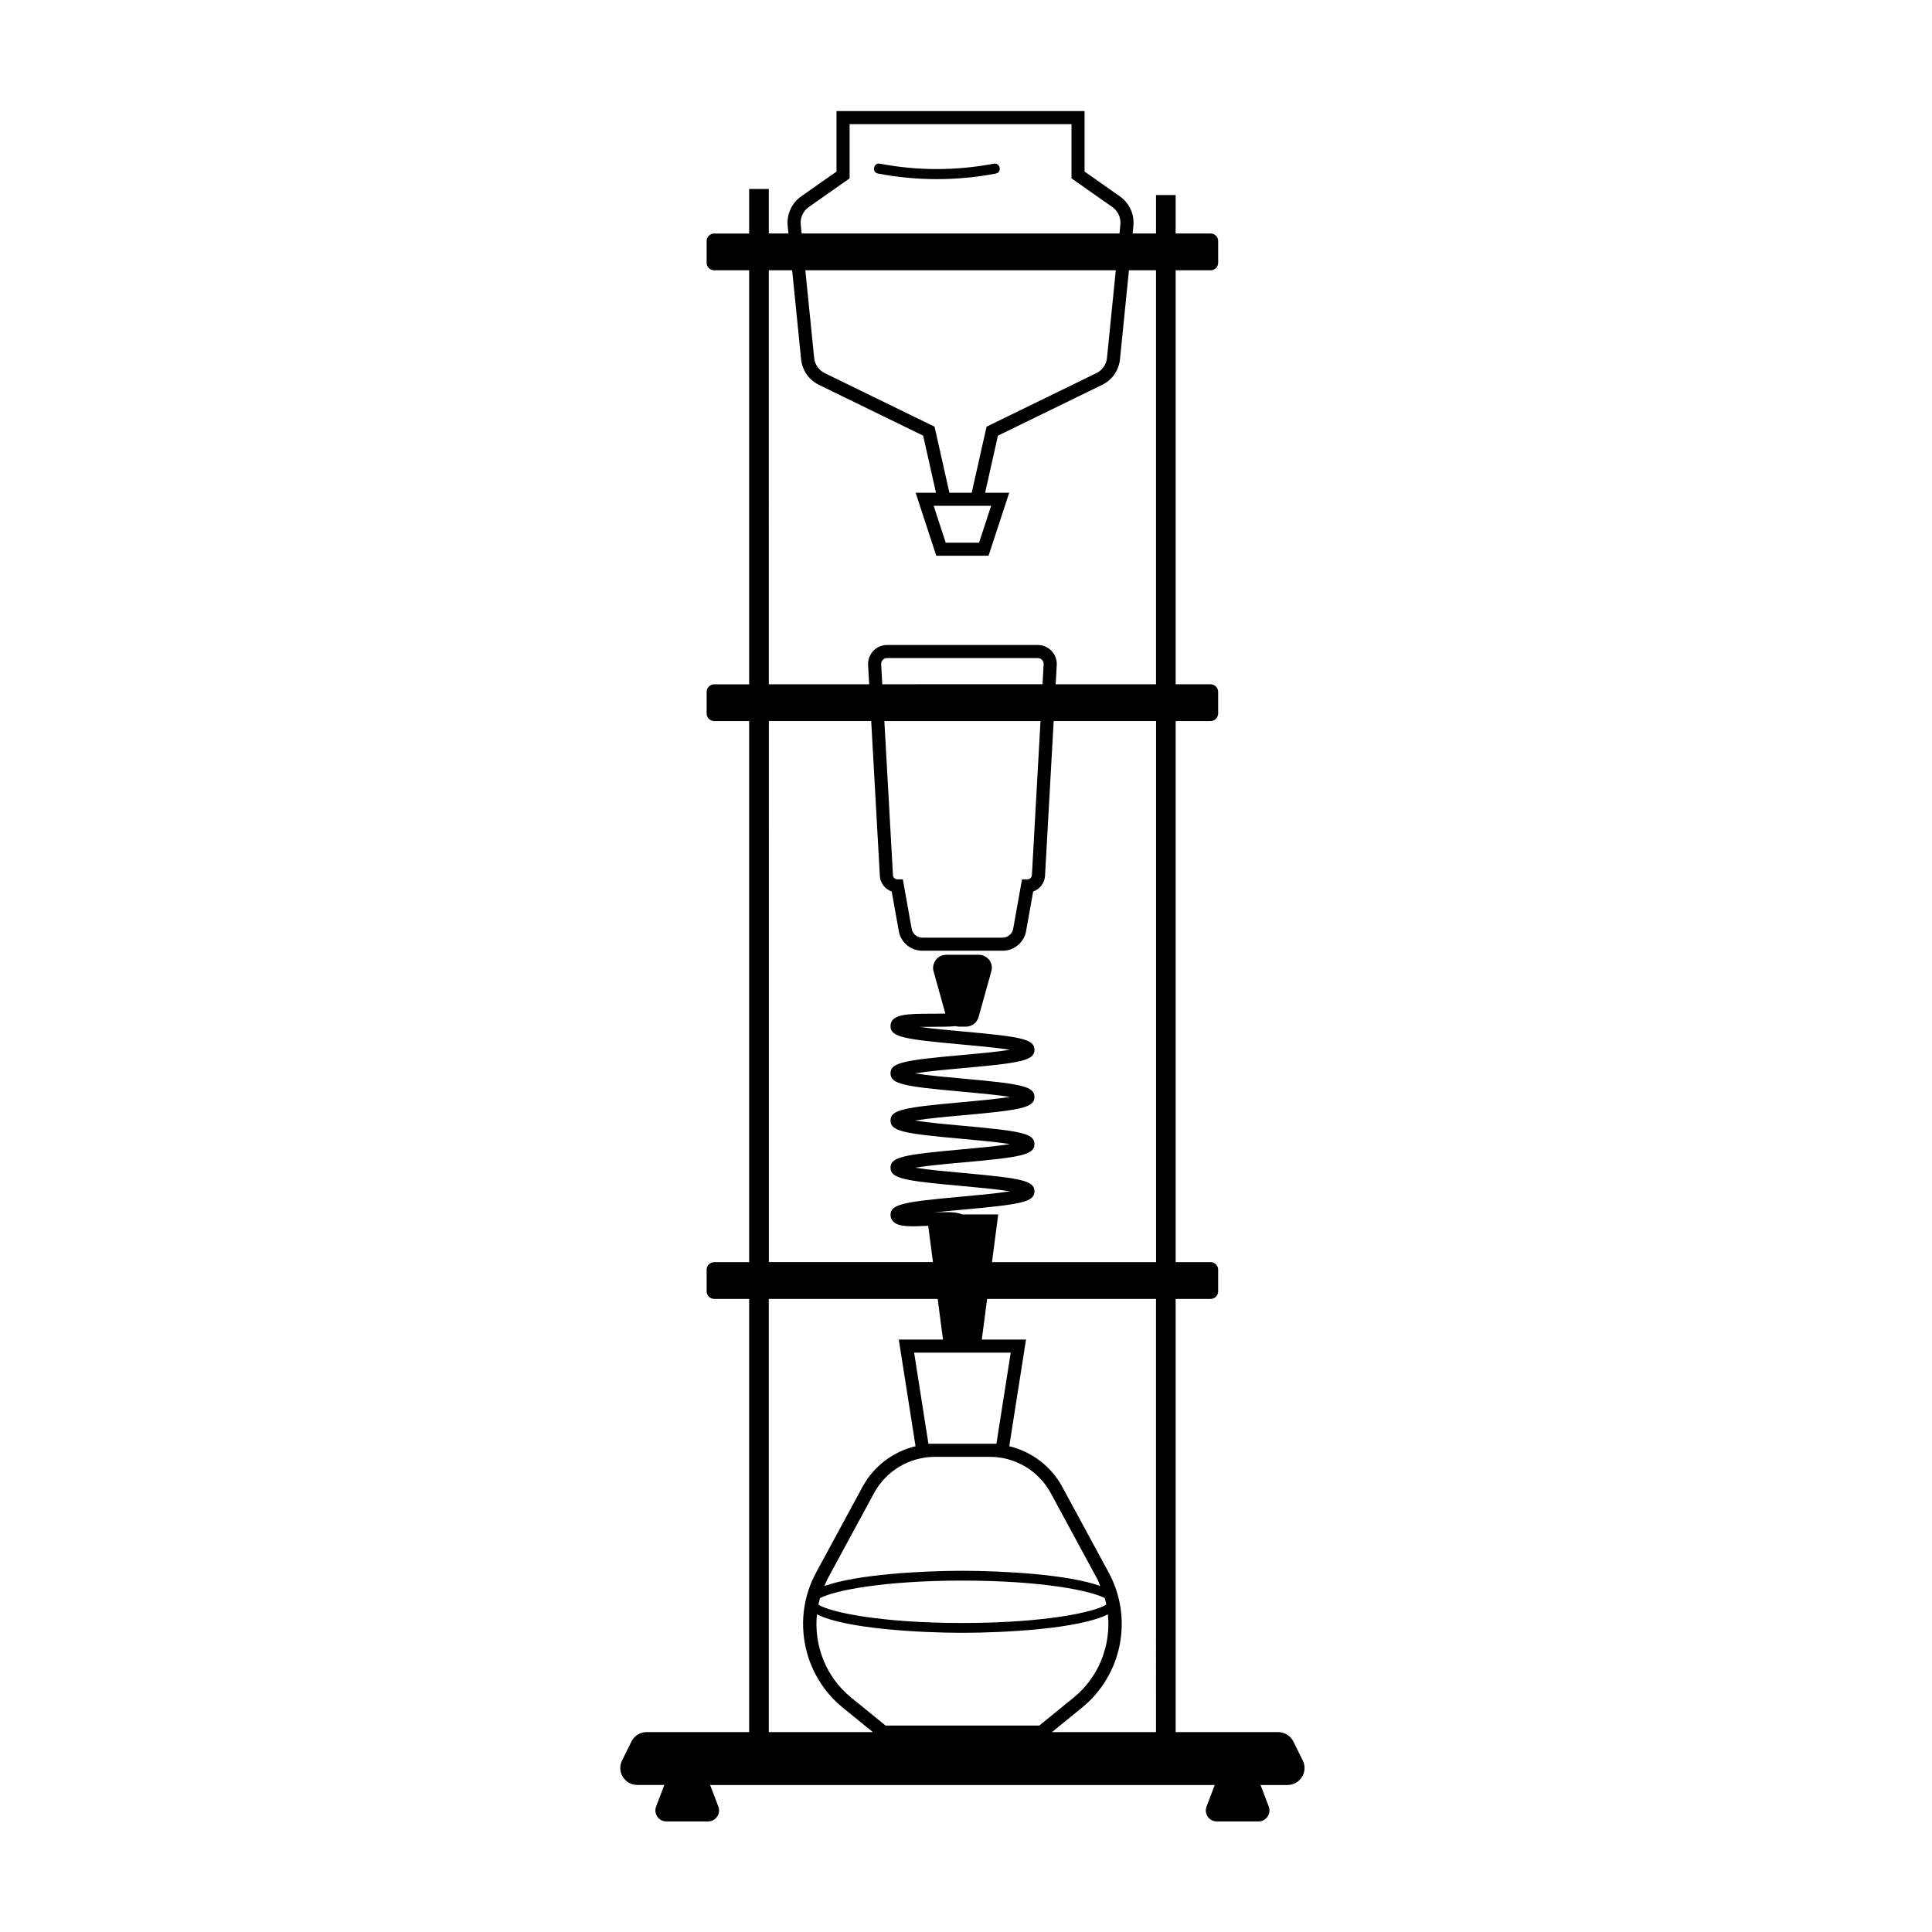 <?xml version="1.0" encoding="UTF-8"?>
<!-- Uploaded to: SVG Repo, www.svgrepo.com, Generator: SVG Repo Mixer Tools -->
<svg fill="#000000" width="800px" height="800px" version="1.1" viewBox="144 144 512 512" xmlns="http://www.w3.org/2000/svg">
 <g>
  <path d="m489.24 610.54-2.481-5.008c-0.762-1.531-2.324-2.504-4.035-2.504h-27.164v-114.8h9.262c1.109 0 2.004-0.898 2.004-2.004v-5.734c0-1.109-0.898-2.004-2.004-2.004h-9.262v-143.4h9.25c1.113 0 2.016-0.902 2.016-2.016v-5.707c0-1.113-0.902-2.016-2.016-2.016h-9.25v-109.72h9.266c1.109 0 2.004-0.898 2.004-2.004v-5.738c0-1.109-0.898-2.004-2.004-2.004h-9.266v-10.195h-5.203v10.195h-6.203l0.203-2.004c0.309-3.066-1.066-6.074-3.594-7.844l-9.344-6.566v-16.031h-65.738v16.031l-9.344 6.566c-2.523 1.773-3.898 4.777-3.594 7.844l0.203 2.004h-5.211v-11.797h-5.203v11.801h-9.266c-1.109 0-2.004 0.898-2.004 2.004v5.738c0 1.109 0.898 2.004 2.004 2.004h9.266v109.72h-9.25c-1.113 0-2.016 0.902-2.016 2.016v5.707c0 1.113 0.902 2.016 2.016 2.016h9.25v143.39h-9.262c-1.109 0-2.004 0.898-2.004 2.004v5.734c0 1.109 0.898 2.004 2.004 2.004h9.262v114.8h-27.164c-1.715 0-3.273 0.973-4.035 2.504l-2.477 5.008c-1.48 2.992 0.695 6.5 4.035 6.5h7.219c-0.023 0.059-0.09 0.086-0.117 0.145l-2.117 5.566c-0.727 1.918 0.684 3.961 2.731 3.961h11.023c2.047 0 3.457-2.047 2.731-3.953l-2.117-5.566c-0.023-0.059-0.09-0.09-0.117-0.145h133.85c-0.023 0.059-0.09 0.086-0.117 0.145l-2.117 5.566c-0.727 1.91 0.684 3.953 2.731 3.953h11.023c2.047 0 3.457-2.047 2.731-3.953l-2.117-5.566c-0.023-0.059-0.09-0.09-0.117-0.145h7.219c3.336-0.008 5.512-3.516 4.031-6.508zm-38.883-7.512h-27.582l7.945-6.465c10.66-8.672 13.648-23.734 7.098-35.816l-12.297-22.703c-2.984-5.508-8.133-9.352-14.055-10.785l4.438-28.254h-11.715l1.406-10.777h44.762zm-60.316-76.422-3.789-24.137h25.598l-3.789 24.137zm1.738 3.473h14.535c6.75 0 12.938 3.688 16.152 9.621l12.297 22.707c0.336 0.621 0.551 1.273 0.828 1.91-8.473-3.098-25.973-4.039-36.547-4.039s-28.066 0.941-36.547 4.039c0.277-0.637 0.488-1.289 0.828-1.914l12.297-22.703c3.219-5.938 9.41-9.621 16.156-9.621zm-30.465 37.441c3.734-2 16.773-4.644 37.73-4.644s33.996 2.641 37.73 4.644c0.16 0.57 0.289 1.145 0.406 1.719-3.129 2.019-16.375 4.871-38.137 4.871-21.77 0-35.016-2.852-38.145-4.856 0.125-0.578 0.254-1.16 0.414-1.734zm-0.82 4.289c7.359 3.789 27.055 4.902 38.555 4.902 11.504 0 31.195-1.113 38.555-4.902 0.836 8.219-2.344 16.59-9.074 22.066l-9.117 7.422h-40.727l-9.117-7.422c-6.734-5.477-9.91-13.852-9.074-22.066zm-4.293-368.28c-0.18-1.824 0.637-3.606 2.133-4.66l10.82-7.598v-14.367h58.805v14.363l10.82 7.598c1.496 1.055 2.316 2.836 2.133 4.66l-0.238 2.352h-84.238zm48.086 74.523h2.371l-3.199 9.766h-8.828l-3.199-9.766zm-8.688-3.469-3.934-17.508-29.086-14.184c-1.594-0.777-2.644-2.293-2.82-4.051l-2.336-23.215h82.277l-2.336 23.215c-0.176 1.762-1.234 3.273-2.828 4.051l-29.086 14.184-3.934 17.508zm-47.863-58.961h6.191l2.371 23.562c0.297 2.969 2.074 5.516 4.758 6.82l27.59 13.453 3.394 15.121h-5.391l5.473 16.695h13.855l5.473-16.695h-6.383l3.394-15.121 27.59-13.453c2.68-1.305 4.457-3.856 4.758-6.82l2.371-23.562h7.18v109.72h-26.598l0.289-5.098c0.074-1.375-0.422-2.742-1.371-3.738-0.945-1.004-2.281-1.578-3.656-1.578h-39.945c-1.375 0-2.711 0.574-3.656 1.578-0.945 1.004-1.445 2.363-1.371 3.738l0.289 5.098h-26.598zm30.074 109.72-0.297-5.297c-0.023-0.434 0.125-0.848 0.422-1.164 0.297-0.316 0.699-0.488 1.137-0.488h39.945c0.434 0 0.84 0.176 1.137 0.488 0.297 0.316 0.449 0.73 0.422 1.164l-0.297 5.289-42.469 0.004zm41.934 9.742-2.281 40.84c-0.035 0.621-0.551 1.109-1.168 1.109h-1.449l-2.344 13.105c-0.242 1.359-1.426 2.348-2.805 2.348h-21.289c-1.379 0-2.562-0.988-2.805-2.348l-2.344-13.105h-1.449c-0.621 0-1.133-0.484-1.168-1.102l-2.281-40.84h41.383zm-72.008 0h27.141l2.293 41.031c0.105 1.934 1.391 3.543 3.141 4.137l1.879 10.496c0.539 3.019 3.152 5.203 6.223 5.203h21.289c3.062 0 5.684-2.191 6.223-5.203l1.875-10.496c1.742-0.594 3.027-2.195 3.141-4.137l2.293-41.031h27.141v143.39h-43.488l1.652-12.637h-9.516c-1.516-0.664-3.918-0.691-7.551-0.523 2.621-0.289 5.422-0.539 7.754-0.75 15.336-1.387 18.918-1.996 18.918-4.856 0-2.856-3.586-3.473-18.922-4.856-3.953-0.359-9.266-0.836-12.734-1.402 3.473-0.562 8.781-1.043 12.734-1.395 15.336-1.379 18.918-1.996 18.918-4.852 0-2.856-3.586-3.473-18.918-4.852-3.953-0.359-9.266-0.836-12.734-1.402 3.473-0.562 8.781-1.043 12.734-1.395 15.336-1.379 18.918-1.996 18.918-4.852 0-2.856-3.586-3.473-18.918-4.852-3.953-0.359-9.266-0.836-12.734-1.395 3.473-0.562 8.781-1.043 12.734-1.395 15.336-1.379 18.918-1.996 18.918-4.852s-3.586-3.473-18.918-4.852c-3.508-0.316-8.074-0.727-11.488-1.211 1.168-0.031 2.363-0.031 3.32-0.031 2.383-0.004 4.516-0.012 6.262-0.18 0.258 0.066 0.52 0.137 0.785 0.137h1.914c1.562 0 2.922-1.059 3.324-2.57l3.375-12.09c0.301-1.008 0.102-2.117-0.555-3.023-0.707-0.855-1.664-1.359-2.769-1.359h-8.613c-1.109 0-2.117 0.504-2.769 1.359-0.656 0.906-0.906 2.016-0.605 3.023l3.129 11.199c-1.223 0.031-2.481 0.035-3.481 0.035-6.418 0.012-11.059 0.02-11.059 3.309 0 2.856 3.586 3.473 18.922 4.852 3.953 0.359 9.262 0.836 12.73 1.395-3.473 0.562-8.781 1.043-12.73 1.395-15.336 1.379-18.918 1.996-18.918 4.852s3.586 3.473 18.918 4.852c3.953 0.359 9.266 0.836 12.734 1.395-3.473 0.562-8.781 1.043-12.734 1.402-15.336 1.379-18.918 1.996-18.918 4.852s3.586 3.473 18.918 4.852c3.953 0.359 9.266 0.836 12.734 1.395-3.473 0.562-8.781 1.043-12.734 1.402-15.336 1.379-18.918 1.996-18.918 4.852s3.582 3.473 18.918 4.856c3.961 0.359 9.273 0.836 12.746 1.402-3.473 0.562-8.785 1.043-12.742 1.402-15.336 1.387-18.922 1.996-18.922 4.856 0 0.691 0.281 1.336 0.789 1.824 1.402 1.336 4.316 1.301 9.203 1.062l1.258 9.621h-43.488l-0.004-143.39zm0 153.14h44.762l1.406 10.777h-11.715l4.438 28.254c-5.926 1.438-11.074 5.281-14.055 10.785l-12.297 22.707c-6.543 12.082-3.559 27.145 7.098 35.816l7.945 6.465h-27.582z"/>
  <path d="m407.41 187.37c-9.996 1.91-20.262 1.91-30.258 0-0.676-0.133-1.328 0.297-1.473 0.969-0.016 0.059-0.027 0.125-0.043 0.191-0.141 0.664 0.312 1.324 1.012 1.461 10.328 1.977 20.934 1.977 31.262 0 0.699-0.133 1.152-0.789 1.012-1.461-0.012-0.066-0.023-0.133-0.039-0.199-0.137-0.664-0.797-1.094-1.473-0.961z"/>
 </g>
</svg>